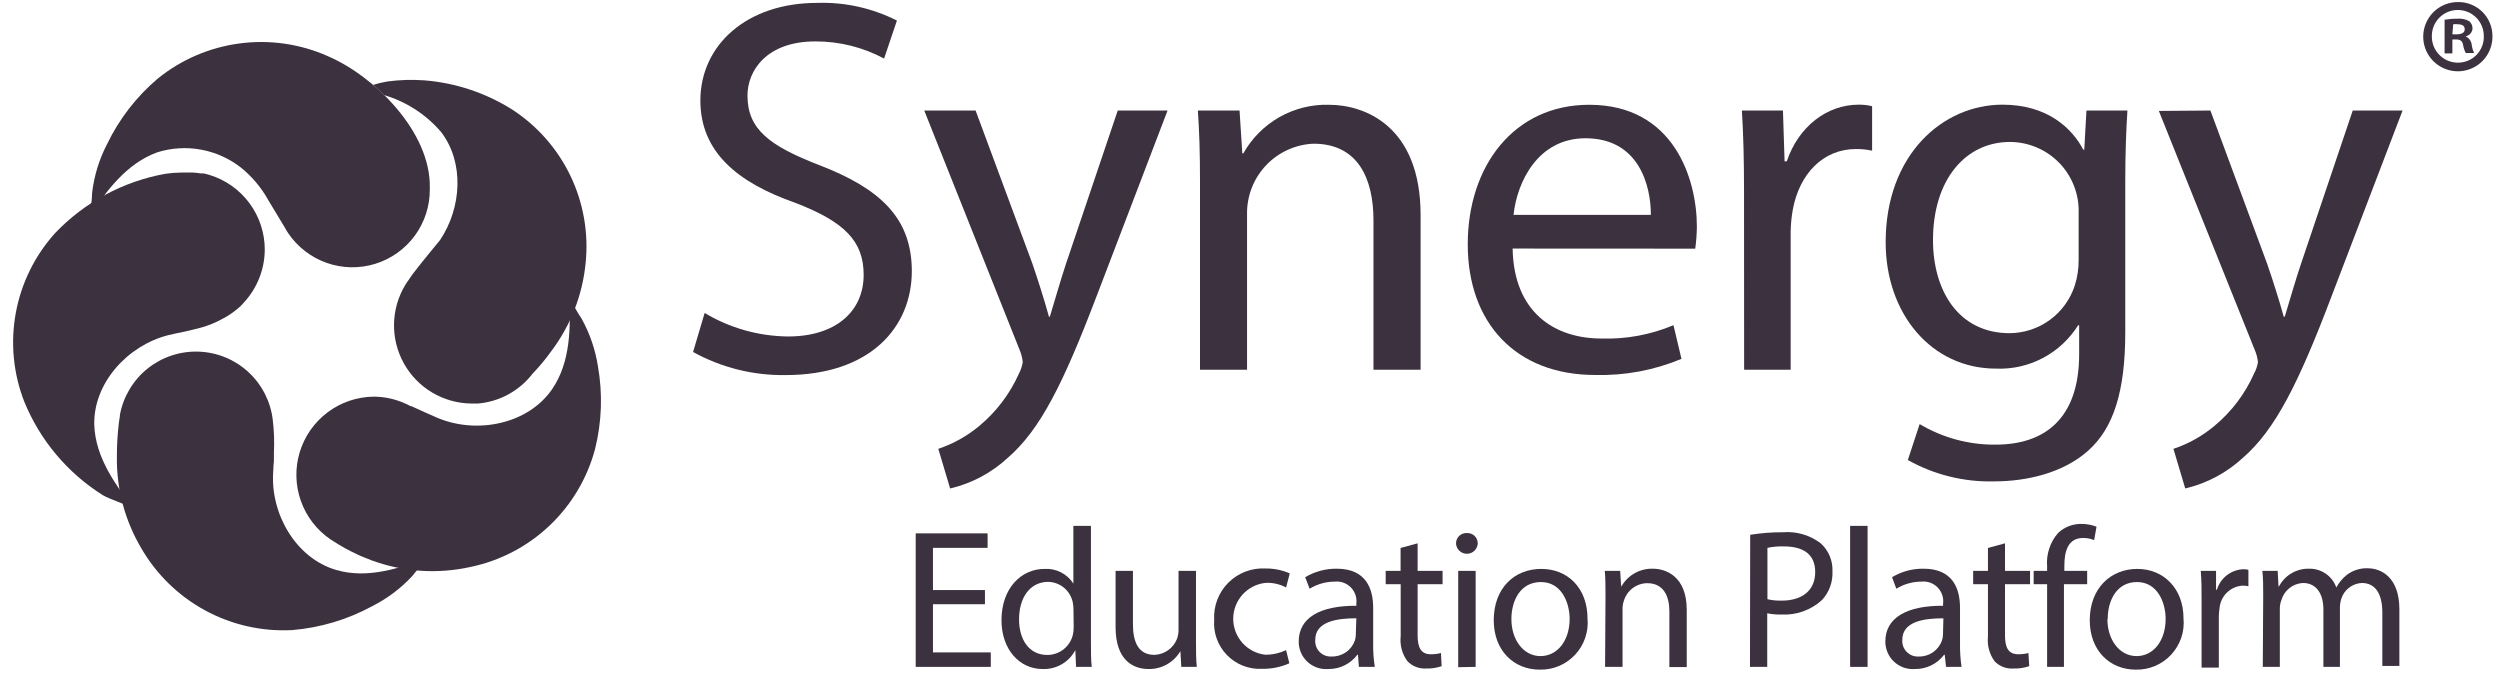 <svg width="121" height="33" viewBox="0 0 121 33" fill="none" xmlns="http://www.w3.org/2000/svg">
<path d="M34.106 15.147C35.327 15.88 36.722 16.273 38.147 16.285C40.453 16.285 41.801 15.068 41.801 13.303C41.801 11.667 40.871 10.738 38.51 9.823C35.662 8.829 33.897 7.338 33.897 4.852C33.912 2.163 36.154 0.14 39.549 0.14C40.888 0.096 42.216 0.39 43.411 0.995L42.79 2.834C41.769 2.287 40.628 2.002 39.469 2.004C37.088 2.004 36.178 3.431 36.178 4.624C36.178 6.259 37.242 7.059 39.658 7.994C42.611 9.132 44.132 10.559 44.132 13.124C44.132 15.818 42.144 18.154 38.018 18.154C36.455 18.177 34.913 17.792 33.544 17.036L34.106 15.147Z" fill="#3C313F"/>
<path d="M47.219 5.349L49.968 12.761C50.251 13.591 50.564 14.575 50.768 15.326H50.813C51.047 14.575 51.31 13.616 51.613 12.711L54.099 5.349H56.51L53.09 14.297C51.454 18.597 50.341 20.799 48.785 22.151C47.997 22.883 47.033 23.397 45.986 23.642L45.414 21.724C46.141 21.479 46.815 21.102 47.403 20.61C48.229 19.922 48.886 19.053 49.322 18.07C49.411 17.899 49.472 17.714 49.501 17.523C49.48 17.317 49.428 17.116 49.346 16.927L44.733 5.349H47.219Z" fill="#3C313F"/>
<path d="M58.08 8.745C58.08 7.447 58.05 6.388 57.976 5.349H59.994L60.128 7.422H60.178C60.589 6.69 61.192 6.084 61.923 5.669C62.654 5.255 63.484 5.048 64.323 5.071C66.058 5.071 68.757 6.105 68.757 10.41V17.896H66.476V10.663C66.476 8.64 65.725 6.955 63.573 6.955C62.701 6.992 61.877 7.368 61.277 8.001C60.677 8.635 60.347 9.477 60.357 10.35V17.896H58.08V8.745Z" fill="#3C313F"/>
<path d="M73.211 12.03C73.266 15.117 75.234 16.385 77.516 16.385C78.709 16.422 79.896 16.202 80.996 15.739L81.383 17.369C80.062 17.921 78.639 18.186 77.208 18.149C73.346 18.149 71.039 15.609 71.039 11.826C71.039 8.044 73.266 5.071 76.92 5.071C81.016 5.071 82.129 8.665 82.129 10.972C82.124 11.327 82.098 11.683 82.05 12.035L73.211 12.03ZM79.902 10.4C79.902 8.948 79.306 6.692 76.736 6.692C74.429 6.692 73.42 8.819 73.256 10.4H79.902Z" fill="#3C313F"/>
<path d="M84.411 9.261C84.411 7.77 84.381 6.517 84.307 5.349H86.295L86.374 7.81H86.479C87.046 6.125 88.423 5.066 89.959 5.066C90.178 5.063 90.397 5.088 90.61 5.14V7.293C90.353 7.238 90.092 7.211 89.829 7.213C88.224 7.213 87.085 8.436 86.772 10.146C86.709 10.496 86.674 10.85 86.668 11.205V17.896H84.416L84.411 9.261Z" fill="#3C313F"/>
<path d="M102.967 5.349C102.912 6.259 102.863 7.268 102.863 8.799V16.081C102.863 18.955 102.291 20.719 101.073 21.808C99.855 22.897 98.091 23.299 96.51 23.299C95.052 23.335 93.611 22.978 92.339 22.265L92.911 20.526C94.022 21.189 95.295 21.533 96.59 21.52C98.921 21.52 100.631 20.302 100.631 17.14V15.743H100.581C100.162 16.413 99.574 16.96 98.875 17.328C98.177 17.697 97.393 17.874 96.604 17.841C93.493 17.841 91.266 15.197 91.266 11.727C91.266 7.477 94.039 5.066 96.918 5.066C99.095 5.066 100.283 6.204 100.83 7.243H100.879L100.984 5.349H102.967ZM100.606 10.32C100.621 9.874 100.547 9.43 100.387 9.013C100.228 8.597 99.987 8.216 99.677 7.894C99.368 7.573 98.998 7.316 98.588 7.141C98.178 6.965 97.737 6.873 97.29 6.87C95.113 6.87 93.557 8.715 93.557 11.618C93.557 14.078 94.8 16.126 97.266 16.126C97.971 16.122 98.658 15.894 99.226 15.475C99.794 15.056 100.215 14.468 100.427 13.795C100.55 13.399 100.61 12.986 100.606 12.572V10.32Z" fill="#3C313F"/>
<path d="M106.984 5.349L109.728 12.761C110.016 13.591 110.324 14.575 110.533 15.326H110.583C110.816 14.575 111.08 13.616 111.388 12.711L113.873 5.349H116.284L112.864 14.297C111.234 18.597 110.115 20.799 108.564 22.151C107.776 22.881 106.812 23.395 105.766 23.642L105.194 21.724C105.921 21.481 106.596 21.103 107.183 20.61C108.01 19.923 108.667 19.053 109.101 18.07C109.194 17.9 109.256 17.715 109.285 17.523C109.263 17.317 109.209 17.116 109.126 16.927L104.488 5.369L106.984 5.349Z" fill="#3C313F"/>
<path d="M47.671 29.245H45.155V31.576H47.954V32.277H44.32V25.815H47.8V26.516H45.155V28.559H47.671V29.245Z" fill="#3C313F"/>
<path d="M52.801 25.452V31.074C52.801 31.486 52.801 31.959 52.841 32.277H52.081L52.046 31.466C51.895 31.753 51.666 31.991 51.385 32.153C51.105 32.315 50.784 32.394 50.46 32.381C49.342 32.381 48.472 31.432 48.472 30.02C48.472 28.474 49.421 27.535 50.554 27.535C50.83 27.518 51.104 27.575 51.35 27.7C51.595 27.825 51.803 28.013 51.951 28.245V25.452H52.801ZM51.956 29.513C51.957 29.393 51.946 29.273 51.922 29.155C51.864 28.874 51.712 28.622 51.49 28.441C51.268 28.26 50.99 28.161 50.704 28.161C49.819 28.186 49.322 28.956 49.322 29.98C49.322 30.92 49.779 31.7 50.694 31.7C50.982 31.699 51.262 31.6 51.487 31.42C51.712 31.239 51.868 30.987 51.931 30.706C51.956 30.587 51.968 30.465 51.966 30.343L51.956 29.513Z" fill="#3C313F"/>
<path d="M57.886 31.009C57.886 31.506 57.886 31.909 57.926 32.277H57.175L57.131 31.516C56.974 31.783 56.749 32.004 56.479 32.156C56.209 32.308 55.904 32.386 55.595 32.381C54.864 32.381 53.994 31.979 53.994 30.348V27.629H54.834V30.204C54.834 31.084 55.103 31.695 55.873 31.695C56.111 31.687 56.342 31.61 56.536 31.472C56.731 31.334 56.88 31.142 56.967 30.92C57.016 30.783 57.041 30.638 57.041 30.492V27.629H57.886V31.009Z" fill="#3C313F"/>
<path d="M62.405 32.103C61.986 32.289 61.531 32.381 61.073 32.371C60.76 32.386 60.448 32.335 60.157 32.22C59.866 32.105 59.603 31.93 59.385 31.706C59.167 31.482 58.999 31.213 58.892 30.919C58.785 30.625 58.742 30.312 58.766 30C58.747 29.669 58.799 29.337 58.917 29.027C59.035 28.717 59.218 28.436 59.452 28.201C59.687 27.966 59.969 27.784 60.279 27.666C60.589 27.547 60.92 27.496 61.252 27.515C61.655 27.51 62.055 27.591 62.425 27.753L62.246 28.434C61.941 28.271 61.597 28.193 61.252 28.211C60.822 28.257 60.425 28.46 60.136 28.781C59.848 29.102 59.688 29.519 59.688 29.951C59.688 30.382 59.848 30.799 60.136 31.12C60.425 31.441 60.822 31.644 61.252 31.69C61.595 31.69 61.935 31.614 62.246 31.467L62.405 32.103Z" fill="#3C313F"/>
<path d="M65.77 32.277L65.726 31.69H65.696C65.531 31.909 65.317 32.086 65.071 32.206C64.825 32.327 64.553 32.386 64.279 32.381C64.096 32.395 63.912 32.37 63.739 32.309C63.566 32.248 63.407 32.152 63.274 32.026C63.14 31.9 63.034 31.748 62.962 31.579C62.891 31.41 62.855 31.228 62.858 31.044C62.858 29.925 63.852 29.309 65.646 29.319V29.225C65.665 29.081 65.651 28.935 65.605 28.797C65.559 28.66 65.483 28.534 65.381 28.431C65.28 28.327 65.156 28.248 65.019 28.2C64.882 28.151 64.737 28.135 64.592 28.151C64.166 28.153 63.748 28.271 63.385 28.494L63.171 27.937C63.632 27.662 64.16 27.519 64.697 27.525C66.118 27.525 66.462 28.494 66.462 29.424V31.163C66.455 31.536 66.482 31.909 66.541 32.277H65.77ZM65.646 29.925C64.727 29.925 63.658 30.07 63.658 30.969C63.649 31.077 63.663 31.184 63.7 31.285C63.737 31.387 63.795 31.478 63.87 31.555C63.946 31.631 64.037 31.691 64.138 31.729C64.238 31.767 64.346 31.782 64.453 31.775C64.698 31.781 64.939 31.709 65.141 31.57C65.343 31.431 65.496 31.231 65.577 30.999C65.604 30.912 65.619 30.822 65.621 30.731L65.646 29.925Z" fill="#3C313F"/>
<path d="M68.613 26.297V27.629H69.821V28.275H68.613V30.761C68.613 31.337 68.777 31.666 69.245 31.666C69.412 31.668 69.579 31.648 69.742 31.606L69.776 32.242C69.537 32.324 69.284 32.363 69.031 32.356C68.862 32.366 68.692 32.34 68.534 32.278C68.376 32.216 68.234 32.121 68.116 31.998C67.861 31.651 67.746 31.22 67.793 30.791V28.275H67.067V27.629H67.788V26.521L68.613 26.297Z" fill="#3C313F"/>
<path d="M71.522 26.327C71.509 26.457 71.448 26.578 71.351 26.666C71.254 26.754 71.128 26.802 70.997 26.802C70.866 26.802 70.74 26.754 70.643 26.666C70.546 26.578 70.485 26.457 70.473 26.327C70.468 26.256 70.479 26.186 70.504 26.12C70.529 26.054 70.567 25.994 70.617 25.944C70.667 25.895 70.727 25.856 70.793 25.831C70.859 25.806 70.929 25.795 70.999 25.8C71.07 25.796 71.139 25.807 71.205 25.833C71.27 25.858 71.329 25.897 71.379 25.946C71.428 25.996 71.466 26.056 71.491 26.121C71.515 26.187 71.526 26.257 71.522 26.327ZM70.577 32.292V27.629H71.422V32.277L70.577 32.292Z" fill="#3C313F"/>
<path d="M76.835 29.926C76.866 30.245 76.828 30.567 76.725 30.87C76.622 31.174 76.456 31.452 76.237 31.687C76.019 31.922 75.753 32.108 75.458 32.233C75.163 32.357 74.844 32.418 74.524 32.411C73.266 32.411 72.297 31.486 72.297 30.02C72.297 28.469 73.291 27.535 74.598 27.535C75.906 27.535 76.835 28.494 76.835 29.926ZM73.152 29.97C73.152 30.965 73.734 31.755 74.559 31.755C75.384 31.755 75.97 30.999 75.97 29.956C75.97 29.165 75.578 28.171 74.579 28.171C73.579 28.171 73.152 29.081 73.152 29.96V29.97Z" fill="#3C313F"/>
<path d="M77.706 28.887C77.706 28.39 77.706 28.017 77.671 27.629H78.416L78.466 28.4C78.617 28.128 78.84 27.902 79.109 27.748C79.379 27.594 79.686 27.517 79.997 27.525C80.644 27.525 81.638 27.907 81.638 29.513V32.287H80.798V29.598C80.798 28.852 80.519 28.226 79.724 28.226C79.467 28.229 79.219 28.316 79.014 28.471C78.811 28.627 78.662 28.844 78.591 29.091C78.548 29.217 78.528 29.35 78.531 29.483V32.277H77.686L77.706 28.887Z" fill="#3C313F"/>
<path d="M84.709 25.884C85.24 25.799 85.777 25.758 86.315 25.76C86.963 25.712 87.607 25.903 88.124 26.297C88.312 26.467 88.46 26.676 88.558 26.91C88.656 27.143 88.701 27.396 88.691 27.649C88.703 27.901 88.666 28.152 88.581 28.39C88.495 28.627 88.364 28.845 88.194 29.031C87.928 29.278 87.614 29.468 87.273 29.59C86.931 29.712 86.568 29.764 86.205 29.742C85.98 29.749 85.755 29.729 85.534 29.682V32.277H84.699L84.709 25.884ZM85.544 29.001C85.771 29.054 86.003 29.077 86.235 29.07C87.229 29.07 87.856 28.573 87.856 27.689C87.856 26.804 87.254 26.446 86.33 26.446C86.066 26.438 85.802 26.462 85.544 26.515V29.001Z" fill="#3C313F"/>
<path d="M89.546 25.452H90.391V32.277H89.546V25.452Z" fill="#3C313F"/>
<path d="M94.189 32.277L94.124 31.69H94.094C93.929 31.91 93.714 32.086 93.467 32.206C93.219 32.327 92.947 32.386 92.673 32.381C92.49 32.394 92.306 32.369 92.133 32.308C91.961 32.246 91.802 32.15 91.669 32.024C91.535 31.898 91.429 31.747 91.357 31.578C91.285 31.409 91.249 31.227 91.251 31.044C91.251 29.926 92.245 29.309 94.045 29.319V29.225C94.064 29.081 94.05 28.935 94.004 28.797C93.958 28.66 93.881 28.534 93.78 28.431C93.678 28.327 93.554 28.248 93.418 28.2C93.281 28.151 93.135 28.135 92.991 28.151C92.564 28.152 92.146 28.271 91.783 28.494L91.574 27.937C92.035 27.66 92.563 27.518 93.1 27.525C94.522 27.525 94.865 28.494 94.865 29.424V31.163C94.86 31.536 94.885 31.908 94.939 32.277H94.189ZM94.06 29.926C93.14 29.926 92.071 30.07 92.071 30.97C92.063 31.077 92.078 31.185 92.115 31.286C92.153 31.387 92.211 31.479 92.287 31.555C92.363 31.631 92.455 31.691 92.555 31.729C92.656 31.767 92.764 31.782 92.872 31.775C93.116 31.781 93.356 31.709 93.557 31.57C93.758 31.43 93.91 31.23 93.99 30.999C94.021 30.913 94.038 30.823 94.04 30.731L94.06 29.926Z" fill="#3C313F"/>
<path d="M97.042 26.297V27.629H98.255V28.275H97.042V30.761C97.042 31.337 97.206 31.666 97.678 31.666C97.846 31.669 98.013 31.649 98.175 31.606L98.215 32.242C97.974 32.325 97.719 32.363 97.465 32.356C97.295 32.37 97.126 32.346 96.967 32.287C96.808 32.228 96.664 32.134 96.545 32.013C96.288 31.666 96.171 31.235 96.217 30.805V28.275H95.501V27.629H96.217V26.521L97.042 26.297Z" fill="#3C313F"/>
<path d="M99.08 32.277V28.275H98.429V27.629H99.08V27.41C99.056 27.118 99.091 26.824 99.184 26.546C99.276 26.267 99.423 26.01 99.617 25.79C99.924 25.504 100.331 25.349 100.75 25.357C100.997 25.358 101.241 25.403 101.471 25.491L101.357 26.143C101.187 26.07 101.004 26.035 100.82 26.038C100.099 26.038 99.915 26.67 99.915 27.38V27.629H101.019V28.275H99.895V32.277H99.08Z" fill="#3C313F"/>
<path d="M105.682 29.926C105.712 30.245 105.675 30.567 105.572 30.87C105.468 31.174 105.302 31.452 105.084 31.687C104.866 31.922 104.6 32.108 104.305 32.233C104.009 32.357 103.691 32.418 103.371 32.411C102.113 32.411 101.144 31.486 101.144 30.02C101.144 28.469 102.163 27.535 103.445 27.535C104.728 27.535 105.682 28.494 105.682 29.926ZM101.999 29.97C101.999 30.965 102.585 31.755 103.41 31.755C104.235 31.755 104.817 30.999 104.817 29.956C104.817 29.165 104.424 28.171 103.43 28.171C102.436 28.171 102.013 29.081 102.013 29.96L101.999 29.97Z" fill="#3C313F"/>
<path d="M106.556 29.081C106.556 28.534 106.556 28.087 106.517 27.629H107.257V28.544H107.297C107.381 28.264 107.55 28.018 107.781 27.84C108.012 27.662 108.293 27.56 108.585 27.55C108.665 27.549 108.745 27.558 108.823 27.579V28.375C108.729 28.354 108.632 28.343 108.535 28.345C108.251 28.364 107.984 28.484 107.781 28.682C107.577 28.881 107.452 29.146 107.426 29.429C107.406 29.56 107.395 29.693 107.391 29.826V32.312H106.556V29.081Z" fill="#3C313F"/>
<path d="M109.539 28.887C109.539 28.39 109.539 28.017 109.499 27.629H110.24L110.279 28.38H110.304C110.444 28.115 110.655 27.895 110.913 27.744C111.171 27.593 111.467 27.517 111.766 27.525C112.052 27.52 112.333 27.605 112.569 27.768C112.804 27.931 112.982 28.164 113.078 28.434C113.202 28.202 113.371 27.998 113.575 27.833C113.869 27.606 114.233 27.489 114.604 27.505C115.216 27.505 116.13 27.907 116.13 29.493V32.232H115.305V29.647C115.305 28.753 114.977 28.216 114.311 28.216C114.086 28.227 113.87 28.307 113.693 28.445C113.515 28.582 113.384 28.771 113.317 28.986C113.275 29.122 113.254 29.262 113.252 29.404V32.277H112.452V29.493C112.452 28.753 112.124 28.216 111.458 28.216C111.217 28.23 110.987 28.319 110.8 28.471C110.613 28.622 110.478 28.828 110.414 29.061C110.365 29.193 110.341 29.333 110.344 29.473V32.277H109.519L109.539 28.887Z" fill="#3C313F"/>
<path d="M120.634 1.731C120.643 2.064 120.552 2.392 120.373 2.674C120.195 2.955 119.936 3.177 119.63 3.31C119.325 3.444 118.986 3.483 118.658 3.423C118.33 3.363 118.028 3.207 117.789 2.974C117.551 2.741 117.387 2.442 117.319 2.116C117.251 1.789 117.283 1.45 117.409 1.142C117.535 0.833 117.75 0.569 118.027 0.383C118.304 0.198 118.63 0.099 118.964 0.1C119.181 0.096 119.397 0.135 119.598 0.215C119.8 0.295 119.984 0.415 120.139 0.566C120.295 0.718 120.419 0.899 120.503 1.099C120.588 1.299 120.633 1.513 120.634 1.731ZM117.701 1.731C117.696 1.901 117.725 2.07 117.786 2.228C117.848 2.387 117.941 2.531 118.06 2.653C118.179 2.774 118.321 2.871 118.478 2.936C118.635 3.001 118.804 3.034 118.974 3.033C119.141 3.032 119.306 2.998 119.46 2.932C119.614 2.867 119.753 2.771 119.869 2.65C119.985 2.529 120.075 2.387 120.135 2.231C120.195 2.074 120.222 1.908 120.216 1.741C120.216 1.407 120.084 1.087 119.848 0.851C119.612 0.615 119.292 0.483 118.959 0.483C118.625 0.483 118.305 0.615 118.069 0.851C117.834 1.087 117.701 1.407 117.701 1.741V1.731ZM118.695 2.586H118.318V0.955C118.524 0.919 118.734 0.902 118.944 0.905C119.14 0.888 119.338 0.93 119.511 1.025C119.562 1.069 119.603 1.124 119.631 1.186C119.658 1.248 119.672 1.315 119.67 1.383C119.663 1.474 119.626 1.56 119.565 1.629C119.503 1.697 119.422 1.743 119.332 1.76C119.412 1.795 119.482 1.849 119.534 1.919C119.586 1.989 119.619 2.071 119.63 2.158C119.646 2.3 119.686 2.438 119.749 2.566H119.342C119.279 2.44 119.235 2.306 119.212 2.168C119.182 1.989 119.083 1.91 118.874 1.91H118.695V2.586ZM118.695 1.661H118.914C119.123 1.661 119.292 1.591 119.292 1.422C119.292 1.253 119.182 1.174 118.944 1.174C118.875 1.166 118.804 1.166 118.735 1.174L118.695 1.661Z" fill="#3C313F"/>
<path d="M20.803 9.097C20.863 6.393 18.129 3.689 15.872 2.72C14.532 2.123 13.052 1.909 11.598 2.102C10.143 2.294 8.77 2.884 7.63 3.808C6.6 4.682 5.765 5.762 5.18 6.98C4.8 7.712 4.556 8.507 4.459 9.326C4.448 9.735 4.394 10.141 4.3 10.539C5.12 9.257 6.134 7.899 7.625 7.368C8.306 7.157 9.028 7.114 9.729 7.242C10.43 7.371 11.089 7.666 11.652 8.103C12.194 8.539 12.646 9.076 12.984 9.684L13.799 11.036C13.844 11.122 13.894 11.205 13.948 11.285C14.398 11.951 15.051 12.456 15.81 12.723C16.568 12.991 17.393 13.007 18.162 12.769C18.93 12.532 19.602 12.053 20.078 11.405C20.553 10.756 20.808 9.972 20.803 9.167V9.097Z" fill="#3C313F"/>
<path d="M12.815 12.085C12.816 11.274 12.556 10.485 12.073 9.833C11.591 9.181 10.912 8.702 10.136 8.466C10.036 8.436 9.942 8.411 9.842 8.392H9.783H9.703C9.583 8.371 9.462 8.357 9.34 8.352H9.226C9.072 8.352 8.918 8.352 8.764 8.352C8.511 8.355 8.258 8.374 8.008 8.411C5.967 8.776 4.095 9.783 2.664 11.285C1.685 12.372 1.027 13.71 0.764 15.149C0.5 16.589 0.642 18.073 1.173 19.437C1.935 21.303 3.261 22.885 4.966 23.96C5.354 24.199 6.343 24.458 6.606 24.761C5.612 23.533 4.618 22.151 4.563 20.57C4.509 18.547 6.174 16.718 8.147 16.221C8.431 16.151 8.709 16.096 8.977 16.042L9.554 15.903C9.996 15.797 10.421 15.63 10.817 15.405C11.05 15.281 11.27 15.133 11.473 14.963L11.637 14.824L11.811 14.635C12.451 13.94 12.809 13.03 12.815 12.085Z" fill="#3C313F"/>
<path d="M16.265 27.584C14.316 27.013 13.083 24.865 13.223 22.842C13.223 22.663 13.248 22.484 13.257 22.31C13.257 22.235 13.257 22.166 13.257 22.091V22.047C13.257 22.002 13.257 21.957 13.257 21.912C13.284 21.383 13.266 20.853 13.203 20.327C13.099 19.437 12.68 18.615 12.022 18.008C11.364 17.401 10.51 17.05 9.615 17.019C8.721 16.987 7.844 17.278 7.145 17.837C6.447 18.397 5.971 19.188 5.806 20.068C5.806 20.192 5.766 20.322 5.756 20.446C5.688 21.002 5.655 21.561 5.657 22.121C5.638 23.667 6.044 25.189 6.83 26.52C7.562 27.793 8.632 28.838 9.922 29.54C11.212 30.242 12.671 30.573 14.137 30.497C15.492 30.385 16.809 29.992 18.005 29.344C18.733 28.977 19.392 28.484 19.948 27.887C20.203 27.55 20.497 27.243 20.823 26.973C19.372 27.48 17.821 28.042 16.265 27.584Z" fill="#3C313F"/>
<path d="M28.94 17.727C28.814 16.916 28.544 16.133 28.145 15.415C27.913 15.073 27.714 14.71 27.548 14.332C27.623 15.853 27.618 17.528 26.723 18.835C25.575 20.511 23.144 21.013 21.255 20.257L21.156 20.217C20.743 20.033 20.326 19.855 19.918 19.661H19.878C19.782 19.607 19.682 19.558 19.58 19.517C19.11 19.308 18.603 19.2 18.089 19.198C17.283 19.207 16.5 19.472 15.856 19.956C15.211 20.441 14.738 21.118 14.505 21.89C14.273 22.662 14.293 23.488 14.563 24.247C14.833 25.007 15.338 25.661 16.006 26.113L16.066 26.148L16.155 26.207C16.329 26.317 16.503 26.426 16.682 26.525C16.861 26.625 17.179 26.784 17.442 26.903L17.616 26.973L17.974 27.117C19.511 27.684 21.178 27.796 22.776 27.44C24.211 27.14 25.534 26.448 26.597 25.44C27.661 24.433 28.424 23.149 28.801 21.733C29.128 20.422 29.175 19.057 28.94 17.727Z" fill="#3C313F"/>
<path d="M24.755 5.28C23.479 4.484 22.03 4.006 20.53 3.888C19.937 3.846 19.34 3.865 18.75 3.943C18.517 3.983 18.286 4.038 18.06 4.107L18.596 4.604C19.664 4.921 20.619 5.539 21.345 6.383C22.489 7.875 22.34 10.067 21.296 11.623L21.181 11.762L20.774 12.259C20.5 12.592 20.232 12.925 19.983 13.253C19.914 13.353 19.839 13.452 19.774 13.556C19.72 13.626 19.671 13.699 19.625 13.775C19.276 14.346 19.085 14.999 19.071 15.668C19.056 16.337 19.22 16.998 19.544 17.583C19.869 18.168 20.342 18.657 20.917 18.999C21.492 19.341 22.148 19.525 22.817 19.531H22.847H23.14C23.655 19.485 24.154 19.334 24.608 19.086C25.061 18.838 25.458 18.499 25.774 18.09C26.101 17.749 26.404 17.385 26.679 17.001C27.616 15.76 28.192 14.284 28.344 12.736C28.494 11.283 28.238 9.817 27.605 8.5C26.971 7.184 25.985 6.069 24.755 5.28Z" fill="#3C313F"/>
</svg>
